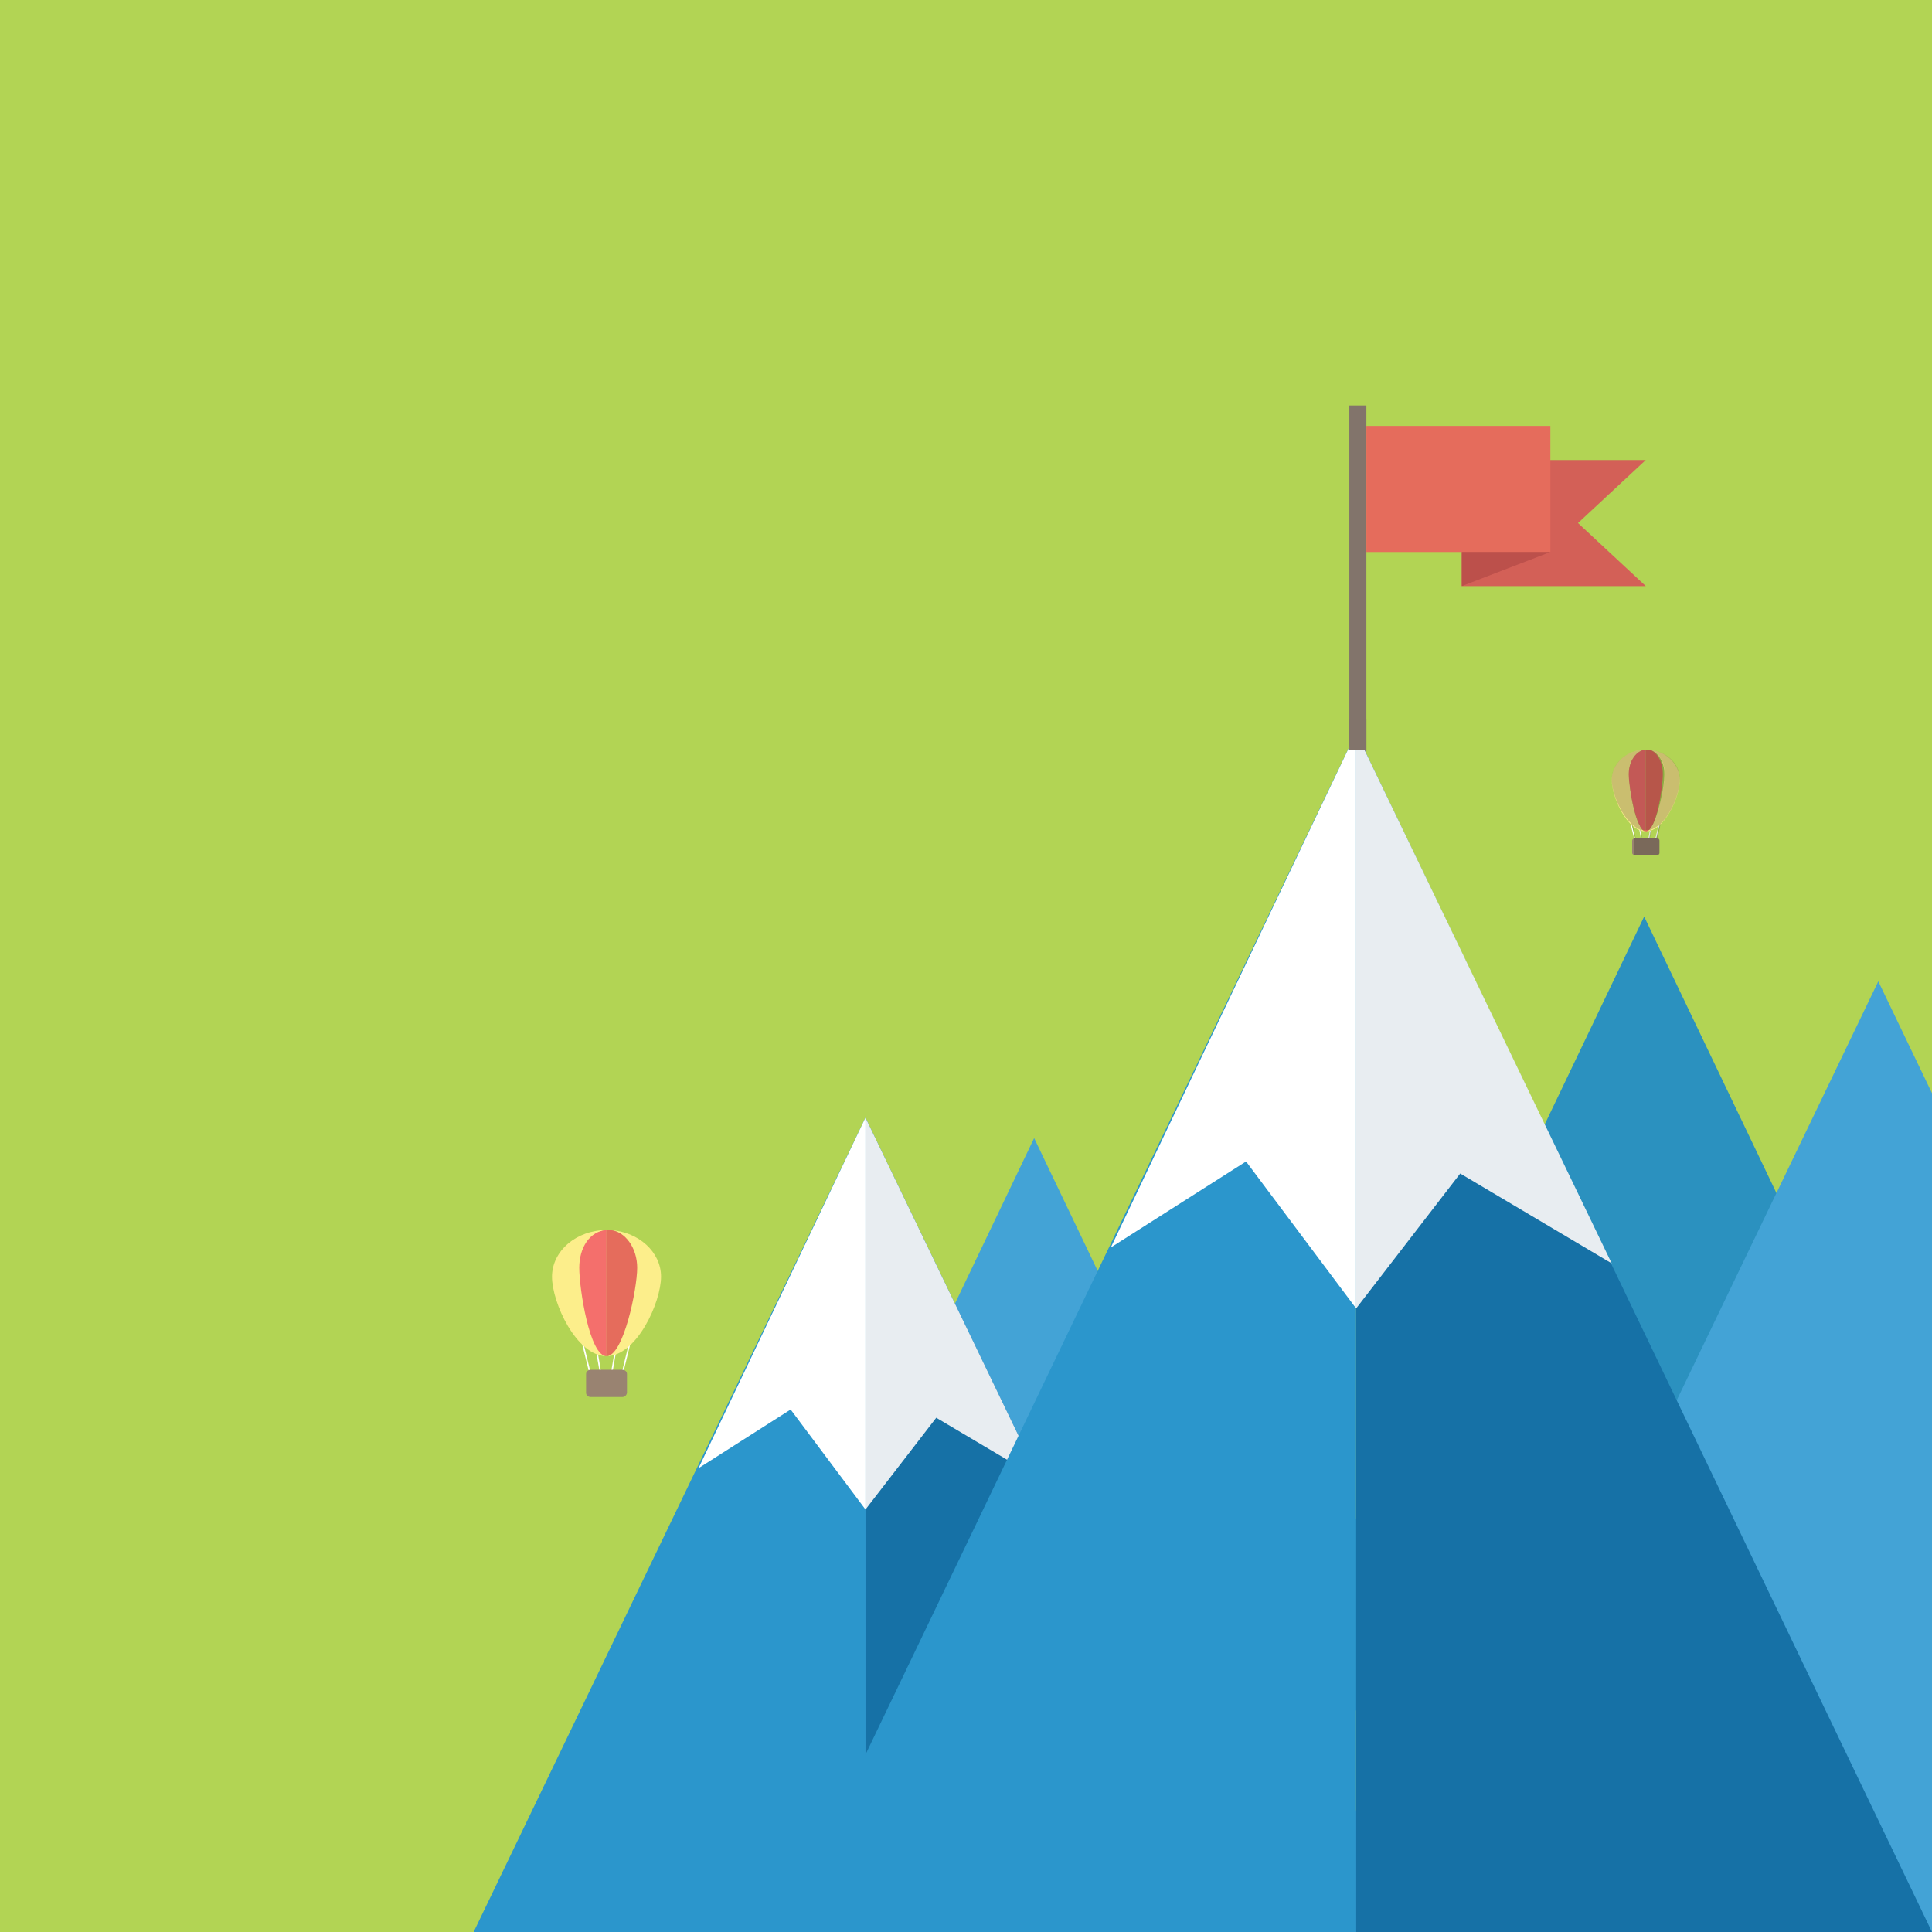 <svg xmlns="http://www.w3.org/2000/svg" xmlns:xlink="http://www.w3.org/1999/xlink" width="567" height="567"><rect width="100%" height="100%" fill="#333333" stroke="none"/><defs><clipPath id="clip0"><rect x="0" y="0" width="567" height="567"></rect></clipPath></defs><g clip-path="url(#clip0)"><rect x="0" y="0" width="567" height="567" fill="#FFC000"></rect><path d="M0 0 567 0 567 567 0 567Z" fill="#B2D454" fill-rule="evenodd"></path><path d="M531.949 372.272 531.949 372.272 482.525 269 371 502 482.525 502 567 502 567 445.47Z" fill="#2B91BF" fill-rule="evenodd"></path><path d="M551.24 288 417 567 551.24 567 567 567 567 320.832Z" fill="#43A3D6" fill-rule="evenodd"></path><path d="M352.914 437.272 352.914 437.272 303.5 334 192 567 303.5 567 415 567Z" fill="#43A3D6" fill-rule="evenodd"></path><path d="M139 567 254 567 254 328Z" fill="#2B96CC" fill-rule="evenodd"></path><path d="M254 328 254 567 369 567Z" fill="#1671A6" fill-rule="evenodd"></path><path d="M254 328 205 430.884 232.034 413.665 254 443Z" fill="#FFFFFF" fill-rule="evenodd"></path><path d="M254 443 274.77 416.075 305 434.001 254 328Z" fill="#E8EDF1" fill-rule="evenodd"></path><path d="M483 172 429 172 429 135 483 135 463.105 153.5Z" fill="#D36057" fill-rule="evenodd"></path><path d="M396 119 401 119 401 240 396 240Z" fill="#82746B" fill-rule="evenodd"></path><path d="M229 567 398 567 398 215Z" fill="#2B96CC" fill-rule="evenodd"></path><path d="M398 215 398 567 567 567Z" fill="#1671A6" fill-rule="evenodd"></path><path d="M398 215 326 366.11 365.688 340.866 398 384Z" fill="#FFFFFF" fill-rule="evenodd"></path><path d="M398 384 428.54 344.402 473 370.777 398 215Z" fill="#E8EDF1" fill-rule="evenodd"></path><path d="M401 125 455 125 455 162 401 162Z" fill="#E56C5C" fill-rule="evenodd"></path><path d="M455 162 429 172 429 162Z" fill="#BC504B" fill-rule="evenodd"></path><path d="M396 211 401 211 401 220 396 220Z" fill="#82746B" fill-rule="evenodd"></path><path d="M170.709 393.891 171.122 393.789 173.29 402.598 172.877 402.7Z" fill="#FFFFFF" fill-rule="evenodd"></path><path d="M182.531 402.582 184.701 393.773 185.114 393.875 182.944 402.683Z" fill="#FFFFFF" fill-rule="evenodd"></path><path d="M174.808 395.852 175.227 395.779 176.458 402.903 176.038 402.975Z" fill="#FFFFFF" fill-rule="evenodd"></path><path d="M179.296 402.922 180.525 395.799 180.944 395.871 179.715 402.995Z" fill="#FFFFFF" fill-rule="evenodd"></path><path d="M170.139 372.058C170.139 366.147 173.617 361.278 178 361L178 361C169.165 361 162 367.12 162 374.701 162 382.282 169.165 398 178 398 173.409 397.931 170.139 378.179 170.139 372.058Z" fill="#FCEE8B" fill-rule="evenodd"></path><path d="M179.113 361C183.426 361.418 186.765 366.226 186.765 372.079 186.765 378.211 182.591 398 178 398 186.835 398 194 382.252 194 374.657 194 367.411 187.391 361.488 179.113 361Z" fill="#FCEE8B" fill-rule="evenodd"></path><path d="M187 372.079C187 366.226 183.5 361.418 179.143 361 178.857 361 178.571 361 178.286 361 178.214 361 178.714 361 178 361L178 398C183 398 187 378.211 187 372.079Z" fill="#E56C5C" fill-rule="evenodd"></path><path d="M170 372.079C170 378.211 173.044 398 178 398L178 361C173.044 361.348 170 366.156 170 372.079Z" fill="#F46F6C" fill-rule="evenodd"></path><path d="M182.635 410 173.365 410C172.647 410 172 409.484 172 408.774L172 403.226C172 402.581 172.575 402 173.365 402L182.635 402C183.353 402 184 402.516 184 403.226L184 408.774C183.928 409.419 183.353 410 182.635 410Z" fill="#998371" fill-rule="evenodd"></path><path d="M478.272 240.738 478.547 240.67 479.919 246.244 479.644 246.312Z" fill="#FFFFFF" fill-rule="evenodd"></path><path d="M485.771 246.287 487.143 240.713 487.418 240.78 486.046 246.355Z" fill="#FFFFFF" fill-rule="evenodd"></path><path d="M480.846 241.95 481.125 241.901 481.909 246.441 481.63 246.489Z" fill="#FFFFFF" fill-rule="evenodd"></path><path d="M483.733 246.426 484.515 241.886 484.795 241.934 484.012 246.474Z" fill="#FFFFFF" fill-rule="evenodd"></path><path d="M478.068 227.193C478.068 223.347 480.26 220.214 483 220L483 220C477.521 220 473 223.988 473 228.902 473 233.816 477.452 244 483 244 480.055 244 478.068 231.11 478.068 227.193Z" fill="#FCEE8B" fill-rule="evenodd"></path><path d="M483.685 220C486.356 220.285 488.479 223.418 488.479 227.193 488.479 231.181 485.877 244 483 244 488.479 244 493 233.816 493 228.902 492.932 224.131 488.822 220.285 483.685 220Z" fill="#FCEE8B" fill-rule="evenodd"></path><path d="M488 227.193C488 223.418 486.148 220.285 483.741 220 483.556 220 483.37 220 483.185 220 483.123 220 483.617 220 483 220L483 244C486.086 244 488 231.11 488 227.193Z" fill="#E56C5C" fill-rule="evenodd"></path><path d="M478 227.193C478 231.181 480.222 244 483 244L483 220C480.222 220.214 478 223.347 478 227.193Z" fill="#F46F6C" fill-rule="evenodd"></path><path d="M486.094 251 479.906 251C479.377 251 479 250.684 479 250.241L479 246.76C479 246.316 479.377 246 479.906 246L486.094 246C486.623 246 487 246.316 487 246.76L487 250.241C487 250.684 486.623 251 486.094 251Z" fill="#998371" fill-rule="evenodd"></path><path d="M493 228.717C493 224.077 488.876 220.281 483.722 220 486.402 220.281 488.533 223.374 488.533 227.1 488.533 228.225 488.327 229.982 487.983 231.95 488.327 229.982 488.464 228.154 488.464 227.1 488.464 223.374 486.402 220.281 483.722 220 483.653 220 483.584 220 483.516 220 483.584 220 483.722 220 483.79 220 483.653 220 483.516 220 483.378 220 483.309 220 483.309 220 483.241 220 483.309 220 483.378 220 483.378 220 483.309 220 483.241 220 483.172 220 483.172 220 483.172 220 483.241 220 483.172 220 483.103 220 483.034 220 477.536 220 473 223.937 473 228.787 473 232.302 475.406 238.628 478.842 241.791L479.873 245.868C479.598 246.009 479.461 246.29 479.461 246.571L479.461 250.438C479.461 250.93 479.804 251 480.217 251L485.852 251C486.333 251 487.021 250.93 487.021 250.438L487.021 246.571C487.021 246.29 486.677 246.009 486.471 245.868L487.364 241.721C490.732 238.558 493 232.231 493 228.717ZM483.997 243.127C483.653 243.478 483.309 243.619 482.966 243.619 483.447 243.619 483.928 243.689 484.34 243.549L483.928 245.939 481.935 245.939 481.522 243.549C481.866 243.689 482.278 243.619 482.691 243.689 482.759 243.689 482.759 243.689 482.828 243.689 482.828 243.689 482.897 243.689 482.897 243.689 482.966 243.689 482.966 243.689 483.034 243.689 483.034 243.689 482.966 243.689 482.966 243.689 483.309 243.619 483.653 243.478 483.997 243.127ZM483.034 220C483.103 220 483.103 220 483.172 220 483.172 220 483.241 220 483.034 220ZM480.01 245.868 479.117 242.073C479.804 242.635 480.56 243.197 481.316 243.478L481.729 245.939 480.148 245.939C480.148 246.009 480.079 245.868 480.01 245.868ZM485.99 245.868C485.921 245.868 485.852 246.009 485.784 246.009L484.203 246.009 484.615 243.478C485.371 243.197 486.127 242.705 486.883 242.143L485.99 245.868Z" fill="#000000" fill-rule="evenodd" fill-opacity="0.2"></path></g></svg>